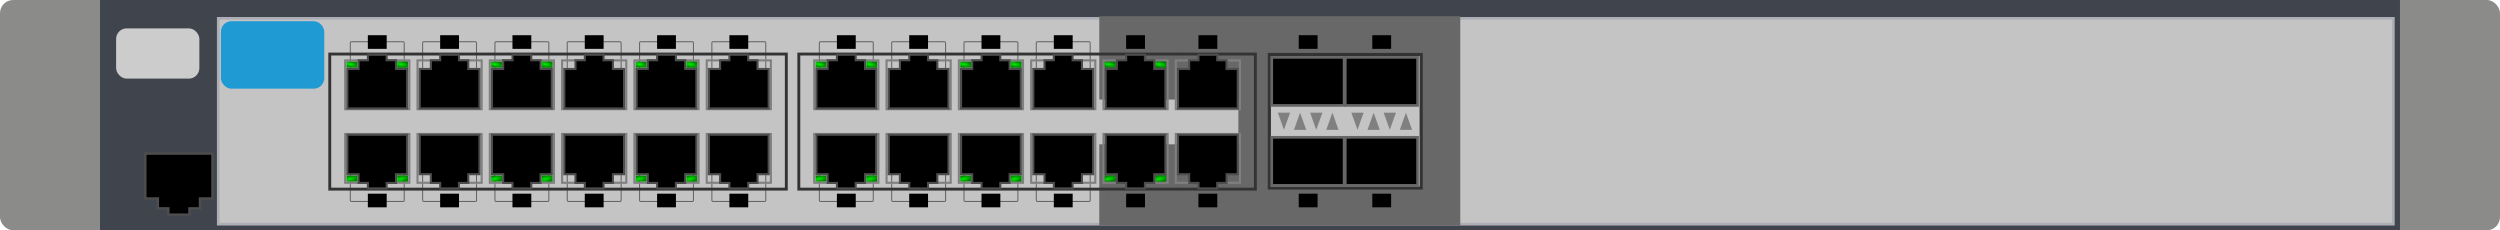 <?xml version="1.0" encoding="UTF-8"?>
<svg version="1.1" viewBox="0 0 950 87.5" xmlns="http://www.w3.org/2000/svg" xmlns:xlink="http://www.w3.org/1999/xlink">
<defs>
<linearGradient id="c">
<stop stop-color="#00ef00" offset="0"/>
<stop stop-color="#008000" offset="1"/>
</linearGradient>
<radialGradient id="b" cx="-34.276" cy="-48.395" r="2.05" gradientTransform="matrix(1.554 .242 -.068 .549 15.687 -13.519)" gradientUnits="userSpaceOnUse" xlink:href="#c"/>
<radialGradient id="a" cx="-34.276" cy="-48.395" r="2.05" gradientTransform="matrix(1.554 .256 -.068 .579 34.929 -11.591)" gradientUnits="userSpaceOnUse" xlink:href="#c"/>
</defs>
<g transform="translate(167.2 -35.561)">
<rect x="-167.2" y="35.561" width="950" height="87.5" rx="5" ry="5" fill="#8b8b89"/>
<rect x="-129.19" y="35.561" width="873.98" height="87.5" fill="#40444d" fill-rule="evenodd"/>
<rect x="-84.277" y="42.518" width="826.56" height="78.243" fill="#c4c4c4" fill-rule="evenodd" stroke="#abaeb5"/>
<rect x="250.53" y="41.717" width="137.17" height="79.544" fill="#686868" fill-rule="evenodd"/>
<path d="m-103.22 117.12v-2.38h-3.986v-3.765h-4.77v-17.048h25.52v17.048h-4.77v3.765h-3.986v2.38h-8.007z" fill-rule="evenodd" stroke="#4d4d4d" stroke-width=".904"/>
<g transform="translate(-2.3521e-5 108.36)">
<g fill="none" stroke="#666" stroke-width=".4">
<rect x="-6.604" y="-56.951" width="20.483" height="60.71" rx=".4" ry=".4"/>
<rect x="-34.082" y="-56.951" width="20.483" height="60.71" rx=".4" ry=".4"/>
<rect x="20.874" y="-56.951" width="20.483" height="60.71" rx=".4" ry=".4"/>
<rect x="48.352" y="-56.951" width="20.483" height="60.71" rx=".4" ry=".4"/>
<rect x="75.83" y="-56.951" width="20.483" height="60.71" rx=".4" ry=".4"/>
<rect x="103.31" y="-56.951" width="20.483" height="60.71" rx=".4" ry=".4"/>
</g>
<rect transform="translate(-165.09 116.05)" x="129.32" y="-151.03" width="160.91" height="17.028" rx=".4" ry=".4" fill="#c4c4c4"/>
<rect x="-41.891" y="-52.262" width="173.49" height="51.332" fill="none" stroke="#333" stroke-width="1.1"/>
<rect x="-36.029" y="-49.846" width="24.378" height="18.542" fill="none" stroke="#808080" stroke-width=".8"/>
<path d="m-27.402-51.996v2.094h-3.547v3.312h-4.245v15h22.708v-15h-4.245v-3.312h-3.547v-2.094h-7.125z" fill-rule="evenodd" stroke="#4d4d4d" stroke-width=".8"/>
<g transform="translate(.083)">
<rect x="-35.594" y="-49.368" width="4.101" height="2.271" fill="url(#b)"/>
<rect x="-16.353" y="-49.431" width="4.101" height="2.397" fill="url(#a)"/>
</g>
<g transform="translate(27.478)">
<rect x="-36.029" y="-49.846" width="24.378" height="18.542" fill="none" stroke="#808080" stroke-width=".8"/>
<path d="m-27.402-51.996v2.094h-3.547v3.312h-4.245v15h22.708v-15h-4.245v-3.312h-3.547v-2.094h-7.125z" fill-rule="evenodd" stroke="#4d4d4d" stroke-width=".8"/>
<g transform="translate(.083)">
<rect x="-35.594" y="-49.368" width="4.101" height="2.271" fill="url(#b)"/>
<rect x="-16.353" y="-49.431" width="4.101" height="2.397" fill="url(#a)"/>
</g>
</g>
<g transform="translate(54.956)">
<rect x="-36.029" y="-49.846" width="24.378" height="18.542" fill="none" stroke="#808080" stroke-width=".8"/>
<path d="m-27.402-51.996v2.094h-3.547v3.312h-4.245v15h22.708v-15h-4.245v-3.312h-3.547v-2.094h-7.125z" fill-rule="evenodd" stroke="#4d4d4d" stroke-width=".8"/>
<g transform="translate(.083)">
<rect x="-35.594" y="-49.368" width="4.101" height="2.271" fill="url(#b)"/>
<rect x="-16.353" y="-49.431" width="4.101" height="2.397" fill="url(#a)"/>
</g>
</g>
<g transform="translate(82.434)">
<rect x="-36.029" y="-49.846" width="24.378" height="18.542" fill="none" stroke="#808080" stroke-width=".8"/>
<path d="m-27.402-51.996v2.094h-3.547v3.312h-4.245v15h22.708v-15h-4.245v-3.312h-3.547v-2.094h-7.125z" fill-rule="evenodd" stroke="#4d4d4d" stroke-width=".8"/>
<g transform="translate(.083)">
<rect x="-35.594" y="-49.368" width="4.101" height="2.271" fill="url(#b)"/>
<rect x="-16.353" y="-49.431" width="4.101" height="2.397" fill="url(#a)"/>
</g>
</g>
<g transform="translate(109.91)">
<rect x="-36.029" y="-49.846" width="24.378" height="18.542" fill="none" stroke="#808080" stroke-width=".8"/>
<path d="m-27.402-51.996v2.094h-3.547v3.312h-4.245v15h22.708v-15h-4.245v-3.312h-3.547v-2.094h-7.125z" fill-rule="evenodd" stroke="#4d4d4d" stroke-width=".8"/>
<g transform="translate(.083)">
<rect x="-35.594" y="-49.368" width="4.101" height="2.271" fill="url(#b)"/>
<rect x="-16.353" y="-49.431" width="4.101" height="2.397" fill="url(#a)"/>
</g>
</g>
<g transform="translate(137.39)">
<rect x="-36.029" y="-49.846" width="24.378" height="18.542" fill="none" stroke="#808080" stroke-width=".8"/>
<path d="m-27.402-51.996v2.094h-3.547v3.312h-4.245v15h22.708v-15h-4.245v-3.312h-3.547v-2.094h-7.125z" fill-rule="evenodd" stroke="#4d4d4d" stroke-width=".8"/>
<g transform="translate(.083)">
<rect x="-35.594" y="-49.368" width="4.101" height="2.271" fill="url(#b)"/>
<rect x="-16.353" y="-49.431" width="4.101" height="2.397" fill="url(#a)"/>
</g>
</g>
<g transform="matrix(1 0 0 -1 0 -53.191)">
<rect x="-36.029" y="-49.846" width="24.378" height="18.542" fill="none" stroke="#808080" stroke-width=".8"/>
<path d="m-27.402-51.996v2.094h-3.547v3.312h-4.245v15h22.708v-15h-4.245v-3.312h-3.547v-2.094h-7.125z" fill-rule="evenodd" stroke="#4d4d4d" stroke-width=".8"/>
<g transform="translate(.083)">
<rect x="-35.594" y="-49.368" width="4.101" height="2.271" fill="url(#b)"/>
<rect x="-16.353" y="-49.431" width="4.101" height="2.397" fill="url(#a)"/>
</g>
<g transform="translate(27.478)">
<rect x="-36.029" y="-49.846" width="24.378" height="18.542" fill="none" stroke="#808080" stroke-width=".8"/>
<path d="m-27.402-51.996v2.094h-3.547v3.312h-4.245v15h22.708v-15h-4.245v-3.312h-3.547v-2.094h-7.125z" fill-rule="evenodd" stroke="#4d4d4d" stroke-width=".8"/>
<g transform="translate(.083)">
<rect x="-35.594" y="-49.368" width="4.101" height="2.271" fill="url(#b)"/>
<rect x="-16.353" y="-49.431" width="4.101" height="2.397" fill="url(#a)"/>
</g>
</g>
<g transform="translate(54.956)">
<rect x="-36.029" y="-49.846" width="24.378" height="18.542" fill="none" stroke="#808080" stroke-width=".8"/>
<path d="m-27.402-51.996v2.094h-3.547v3.312h-4.245v15h22.708v-15h-4.245v-3.312h-3.547v-2.094h-7.125z" fill-rule="evenodd" stroke="#4d4d4d" stroke-width=".8"/>
<g transform="translate(.083)">
<rect x="-35.594" y="-49.368" width="4.101" height="2.271" fill="url(#b)"/>
<rect x="-16.353" y="-49.431" width="4.101" height="2.397" fill="url(#a)"/>
</g>
</g>
<g transform="translate(82.434)">
<rect x="-36.029" y="-49.846" width="24.378" height="18.542" fill="none" stroke="#808080" stroke-width=".8"/>
<path d="m-27.402-51.996v2.094h-3.547v3.312h-4.245v15h22.708v-15h-4.245v-3.312h-3.547v-2.094h-7.125z" fill-rule="evenodd" stroke="#4d4d4d" stroke-width=".8"/>
<g transform="translate(.083)">
<rect x="-35.594" y="-49.368" width="4.101" height="2.271" fill="url(#b)"/>
<rect x="-16.353" y="-49.431" width="4.101" height="2.397" fill="url(#a)"/>
</g>
</g>
<g transform="translate(109.91)">
<rect x="-36.029" y="-49.846" width="24.378" height="18.542" fill="none" stroke="#808080" stroke-width=".8"/>
<path d="m-27.402-51.996v2.094h-3.547v3.312h-4.245v15h22.708v-15h-4.245v-3.312h-3.547v-2.094h-7.125z" fill-rule="evenodd" stroke="#4d4d4d" stroke-width=".8"/>
<g transform="translate(.083)">
<rect x="-35.594" y="-49.368" width="4.101" height="2.271" fill="url(#b)"/>
<rect x="-16.353" y="-49.431" width="4.101" height="2.397" fill="url(#a)"/>
</g>
</g>
<g transform="translate(137.39)">
<rect x="-36.029" y="-49.846" width="24.378" height="18.542" fill="none" stroke="#808080" stroke-width=".8"/>
<path d="m-27.402-51.996v2.094h-3.547v3.312h-4.245v15h22.708v-15h-4.245v-3.312h-3.547v-2.094h-7.125z" fill-rule="evenodd" stroke="#4d4d4d" stroke-width=".8"/>
<g transform="translate(.083)">
<rect x="-35.594" y="-49.368" width="4.101" height="2.271" fill="url(#b)"/>
<rect x="-16.353" y="-49.431" width="4.101" height="2.397" fill="url(#a)"/>
</g>
</g>
</g>
</g>
<g transform="translate(-3.7647e-5 108.36)" fill-rule="evenodd">
<rect x="-27.418" y="-59.419" width="7.157" height="5.183"/>
<rect x=".059" y="-59.419" width="7.157" height="5.183"/>
<rect x="27.537" y="-59.419" width="7.157" height="5.183"/>
<rect x="55.015" y="-59.419" width="7.157" height="5.183"/>
<rect x="82.493" y="-59.419" width="7.157" height="5.183"/>
<rect x="109.97" y="-59.419" width="7.157" height="5.183"/>
</g>
<g transform="translate(-7.1295e-6 168.58)" fill-rule="evenodd">
<rect x="-27.418" y="-59.419" width="7.157" height="5.183"/>
<rect x=".059" y="-59.419" width="7.157" height="5.183"/>
<rect x="27.537" y="-59.419" width="7.157" height="5.183"/>
<rect x="55.015" y="-59.419" width="7.157" height="5.183"/>
<rect x="82.493" y="-59.419" width="7.157" height="5.183"/>
<rect x="109.97" y="-59.419" width="7.157" height="5.183"/>
</g>
<g transform="translate(178.24 108.36)">
<g fill="none" stroke="#666" stroke-width=".4">
<rect x="-6.604" y="-56.951" width="20.483" height="60.71" rx=".4" ry=".4"/>
<rect x="-34.082" y="-56.951" width="20.483" height="60.71" rx=".4" ry=".4"/>
<rect x="20.874" y="-56.951" width="20.483" height="60.71" rx=".4" ry=".4"/>
<rect x="48.352" y="-56.951" width="20.483" height="60.71" rx=".4" ry=".4"/>
<rect x="75.83" y="-56.951" width="20.483" height="60.71" rx=".4" ry=".4"/>
<rect x="103.31" y="-56.951" width="20.483" height="60.71" rx=".4" ry=".4"/>
</g>
<rect transform="translate(-165.09 116.05)" x="129.32" y="-151.03" width="160.91" height="17.028" rx=".4" ry=".4" fill="#c4c4c4"/>
<rect x="-41.891" y="-52.262" width="173.49" height="51.332" fill="none" stroke="#333" stroke-width="1.1"/>
<rect x="-36.029" y="-49.846" width="24.378" height="18.542" fill="none" stroke="#808080" stroke-width=".8"/>
<path d="m-27.402-51.996v2.094h-3.547v3.312h-4.245v15h22.708v-15h-4.245v-3.312h-3.547v-2.094h-7.125z" fill-rule="evenodd" stroke="#4d4d4d" stroke-width=".8"/>
<g transform="translate(.083)">
<rect x="-35.594" y="-49.368" width="4.101" height="2.271" fill="url(#b)"/>
<rect x="-16.353" y="-49.431" width="4.101" height="2.397" fill="url(#a)"/>
</g>
<g transform="translate(27.478)">
<rect x="-36.029" y="-49.846" width="24.378" height="18.542" fill="none" stroke="#808080" stroke-width=".8"/>
<path d="m-27.402-51.996v2.094h-3.547v3.312h-4.245v15h22.708v-15h-4.245v-3.312h-3.547v-2.094h-7.125z" fill-rule="evenodd" stroke="#4d4d4d" stroke-width=".8"/>
<g transform="translate(.083)">
<rect x="-35.594" y="-49.368" width="4.101" height="2.271" fill="url(#b)"/>
<rect x="-16.353" y="-49.431" width="4.101" height="2.397" fill="url(#a)"/>
</g>
</g>
<g transform="translate(54.956)">
<rect x="-36.029" y="-49.846" width="24.378" height="18.542" fill="none" stroke="#808080" stroke-width=".8"/>
<path d="m-27.402-51.996v2.094h-3.547v3.312h-4.245v15h22.708v-15h-4.245v-3.312h-3.547v-2.094h-7.125z" fill-rule="evenodd" stroke="#4d4d4d" stroke-width=".8"/>
<g transform="translate(.083)">
<rect x="-35.594" y="-49.368" width="4.101" height="2.271" fill="url(#b)"/>
<rect x="-16.353" y="-49.431" width="4.101" height="2.397" fill="url(#a)"/>
</g>
</g>
<g transform="translate(82.434)">
<rect x="-36.029" y="-49.846" width="24.378" height="18.542" fill="none" stroke="#808080" stroke-width=".8"/>
<path d="m-27.402-51.996v2.094h-3.547v3.312h-4.245v15h22.708v-15h-4.245v-3.312h-3.547v-2.094h-7.125z" fill-rule="evenodd" stroke="#4d4d4d" stroke-width=".8"/>
<g transform="translate(.083)">
<rect x="-35.594" y="-49.368" width="4.101" height="2.271" fill="url(#b)"/>
<rect x="-16.353" y="-49.431" width="4.101" height="2.397" fill="url(#a)"/>
</g>
</g>
<g transform="translate(109.91)">
<rect x="-36.029" y="-49.846" width="24.378" height="18.542" fill="none" stroke="#808080" stroke-width=".8"/>
<path d="m-27.402-51.996v2.094h-3.547v3.312h-4.245v15h22.708v-15h-4.245v-3.312h-3.547v-2.094h-7.125z" fill-rule="evenodd" stroke="#4d4d4d" stroke-width=".8"/>
<g transform="translate(.083)">
<rect x="-35.594" y="-49.368" width="4.101" height="2.271" fill="url(#b)"/>
<rect x="-16.353" y="-49.431" width="4.101" height="2.397" fill="url(#a)"/>
</g>
</g>
<g transform="translate(137.39)">
<rect x="-36.029" y="-49.846" width="24.378" height="18.542" fill="none" stroke="#808080" stroke-width=".8"/>
<path d="m-27.402-51.996v2.094h-3.547v3.312h-4.245v15h22.708v-15h-4.245v-3.312h-3.547v-2.094h-7.125z" fill-rule="evenodd" stroke="#4d4d4d" stroke-width=".8"/>
<g transform="translate(.083)">
<rect x="-35.594" y="-49.368" width="4.101" height="2.271" fill="url(#b)"/>
<rect x="-16.353" y="-49.431" width="4.101" height="2.397" fill="url(#a)"/>
</g>
</g>
<g transform="matrix(1 0 0 -1 0 -53.191)">
<rect x="-36.029" y="-49.846" width="24.378" height="18.542" fill="none" stroke="#808080" stroke-width=".8"/>
<path d="m-27.402-51.996v2.094h-3.547v3.312h-4.245v15h22.708v-15h-4.245v-3.312h-3.547v-2.094h-7.125z" fill-rule="evenodd" stroke="#4d4d4d" stroke-width=".8"/>
<g transform="translate(.083)">
<rect x="-35.594" y="-49.368" width="4.101" height="2.271" fill="url(#b)"/>
<rect x="-16.353" y="-49.431" width="4.101" height="2.397" fill="url(#a)"/>
</g>
<g transform="translate(27.478)">
<rect x="-36.029" y="-49.846" width="24.378" height="18.542" fill="none" stroke="#808080" stroke-width=".8"/>
<path d="m-27.402-51.996v2.094h-3.547v3.312h-4.245v15h22.708v-15h-4.245v-3.312h-3.547v-2.094h-7.125z" fill-rule="evenodd" stroke="#4d4d4d" stroke-width=".8"/>
<g transform="translate(.083)">
<rect x="-35.594" y="-49.368" width="4.101" height="2.271" fill="url(#b)"/>
<rect x="-16.353" y="-49.431" width="4.101" height="2.397" fill="url(#a)"/>
</g>
</g>
<g transform="translate(54.956)">
<rect x="-36.029" y="-49.846" width="24.378" height="18.542" fill="none" stroke="#808080" stroke-width=".8"/>
<path d="m-27.402-51.996v2.094h-3.547v3.312h-4.245v15h22.708v-15h-4.245v-3.312h-3.547v-2.094h-7.125z" fill-rule="evenodd" stroke="#4d4d4d" stroke-width=".8"/>
<g transform="translate(.083)">
<rect x="-35.594" y="-49.368" width="4.101" height="2.271" fill="url(#b)"/>
<rect x="-16.353" y="-49.431" width="4.101" height="2.397" fill="url(#a)"/>
</g>
</g>
<g transform="translate(82.434)">
<rect x="-36.029" y="-49.846" width="24.378" height="18.542" fill="none" stroke="#808080" stroke-width=".8"/>
<path d="m-27.402-51.996v2.094h-3.547v3.312h-4.245v15h22.708v-15h-4.245v-3.312h-3.547v-2.094h-7.125z" fill-rule="evenodd" stroke="#4d4d4d" stroke-width=".8"/>
<g transform="translate(.083)">
<rect x="-35.594" y="-49.368" width="4.101" height="2.271" fill="url(#b)"/>
<rect x="-16.353" y="-49.431" width="4.101" height="2.397" fill="url(#a)"/>
</g>
</g>
<g transform="translate(109.91)">
<rect x="-36.029" y="-49.846" width="24.378" height="18.542" fill="none" stroke="#808080" stroke-width=".8"/>
<path d="m-27.402-51.996v2.094h-3.547v3.312h-4.245v15h22.708v-15h-4.245v-3.312h-3.547v-2.094h-7.125z" fill-rule="evenodd" stroke="#4d4d4d" stroke-width=".8"/>
<g transform="translate(.083)">
<rect x="-35.594" y="-49.368" width="4.101" height="2.271" fill="url(#b)"/>
<rect x="-16.353" y="-49.431" width="4.101" height="2.397" fill="url(#a)"/>
</g>
</g>
<g transform="translate(137.39)">
<rect x="-36.029" y="-49.846" width="24.378" height="18.542" fill="none" stroke="#808080" stroke-width=".8"/>
<path d="m-27.402-51.996v2.094h-3.547v3.312h-4.245v15h22.708v-15h-4.245v-3.312h-3.547v-2.094h-7.125z" fill-rule="evenodd" stroke="#4d4d4d" stroke-width=".8"/>
<g transform="translate(.083)">
<rect x="-35.594" y="-49.368" width="4.101" height="2.271" fill="url(#b)"/>
<rect x="-16.353" y="-49.431" width="4.101" height="2.397" fill="url(#a)"/>
</g>
</g>
</g>
</g>
<g transform="translate(178.24 108.36)" fill-rule="evenodd">
<rect x="-27.418" y="-59.419" width="7.157" height="5.183"/>
<rect x=".059" y="-59.419" width="7.157" height="5.183"/>
<rect x="27.537" y="-59.419" width="7.157" height="5.183"/>
<rect x="55.015" y="-59.419" width="7.157" height="5.183"/>
<rect x="82.493" y="-59.419" width="7.157" height="5.183"/>
<rect x="109.97" y="-59.419" width="7.157" height="5.183"/>
</g>
<g transform="translate(178.24 168.58)" fill-rule="evenodd">
<rect x="-27.418" y="-59.419" width="7.157" height="5.183"/>
<rect x=".059" y="-59.419" width="7.157" height="5.183"/>
<rect x="27.537" y="-59.419" width="7.157" height="5.183"/>
<rect x="55.015" y="-59.419" width="7.157" height="5.183"/>
<rect x="82.493" y="-59.419" width="7.157" height="5.183"/>
<rect x="109.97" y="-59.419" width="7.157" height="5.183"/>
</g>
<rect x="354.27" y="48.94" width="7.157" height="5.183" fill-rule="evenodd"/>
<rect x="326.32" y="48.94" width="7.157" height="5.183" fill-rule="evenodd"/>
<rect x="326.32" y="109.16" width="7.157" height="5.183" fill-rule="evenodd"/>
<rect x="354.27" y="109.16" width="7.157" height="5.183" fill-rule="evenodd"/>
<rect x="315.15" y="56.273" width="57.705" height="50.734" fill="#c4c4c4" fill-rule="evenodd" stroke="#333" stroke-linecap="round" stroke-width="1.2"/>
<g transform="matrix(.976 0 0 1 8.604 108.99)" fill-rule="evenodd" stroke="#666" stroke-width="1.012">
<rect x="315.03" y="-51.62" width="28.138" height="18.252"/>
<rect x="343.66" y="-51.62" width="28.138" height="18.252"/>
<rect x="315.03" y="-21.256" width="28.138" height="18.252"/>
<rect x="343.66" y="-21.256" width="28.138" height="18.252"/>
</g>
<path d="m326.83 78.381-2.331 6.518h4.662z" fill="#808080"/>
<path d="m339.11 78.381-2.331 6.518h4.662z" fill="#808080"/>
<path d="m320.7 84.899-2.331-6.518h4.662z" fill="#808080"/>
<path d="m332.97 84.899-2.331-6.518h4.662z" fill="#808080"/>
<path d="m354.78 78.381-2.331 6.518h4.662z" fill="#808080"/>
<path d="m367.06 78.381-2.331 6.518h4.662z" fill="#808080"/>
<path d="m348.65 84.899-2.331-6.518h4.662z" fill="#808080"/>
<path d="m360.92 84.899-2.331-6.518h4.662z" fill="#808080"/>
<rect x="-83.257" y="43.617" width="39.278" height="25.64" rx="4" ry="4" fill="#209ad3" fill-rule="evenodd"/>
<rect x="-123.08" y="46.345" width="31.64" height="19.093" rx="4" ry="4" fill="#ccc" fill-rule="evenodd"/>
</g>
</svg>
